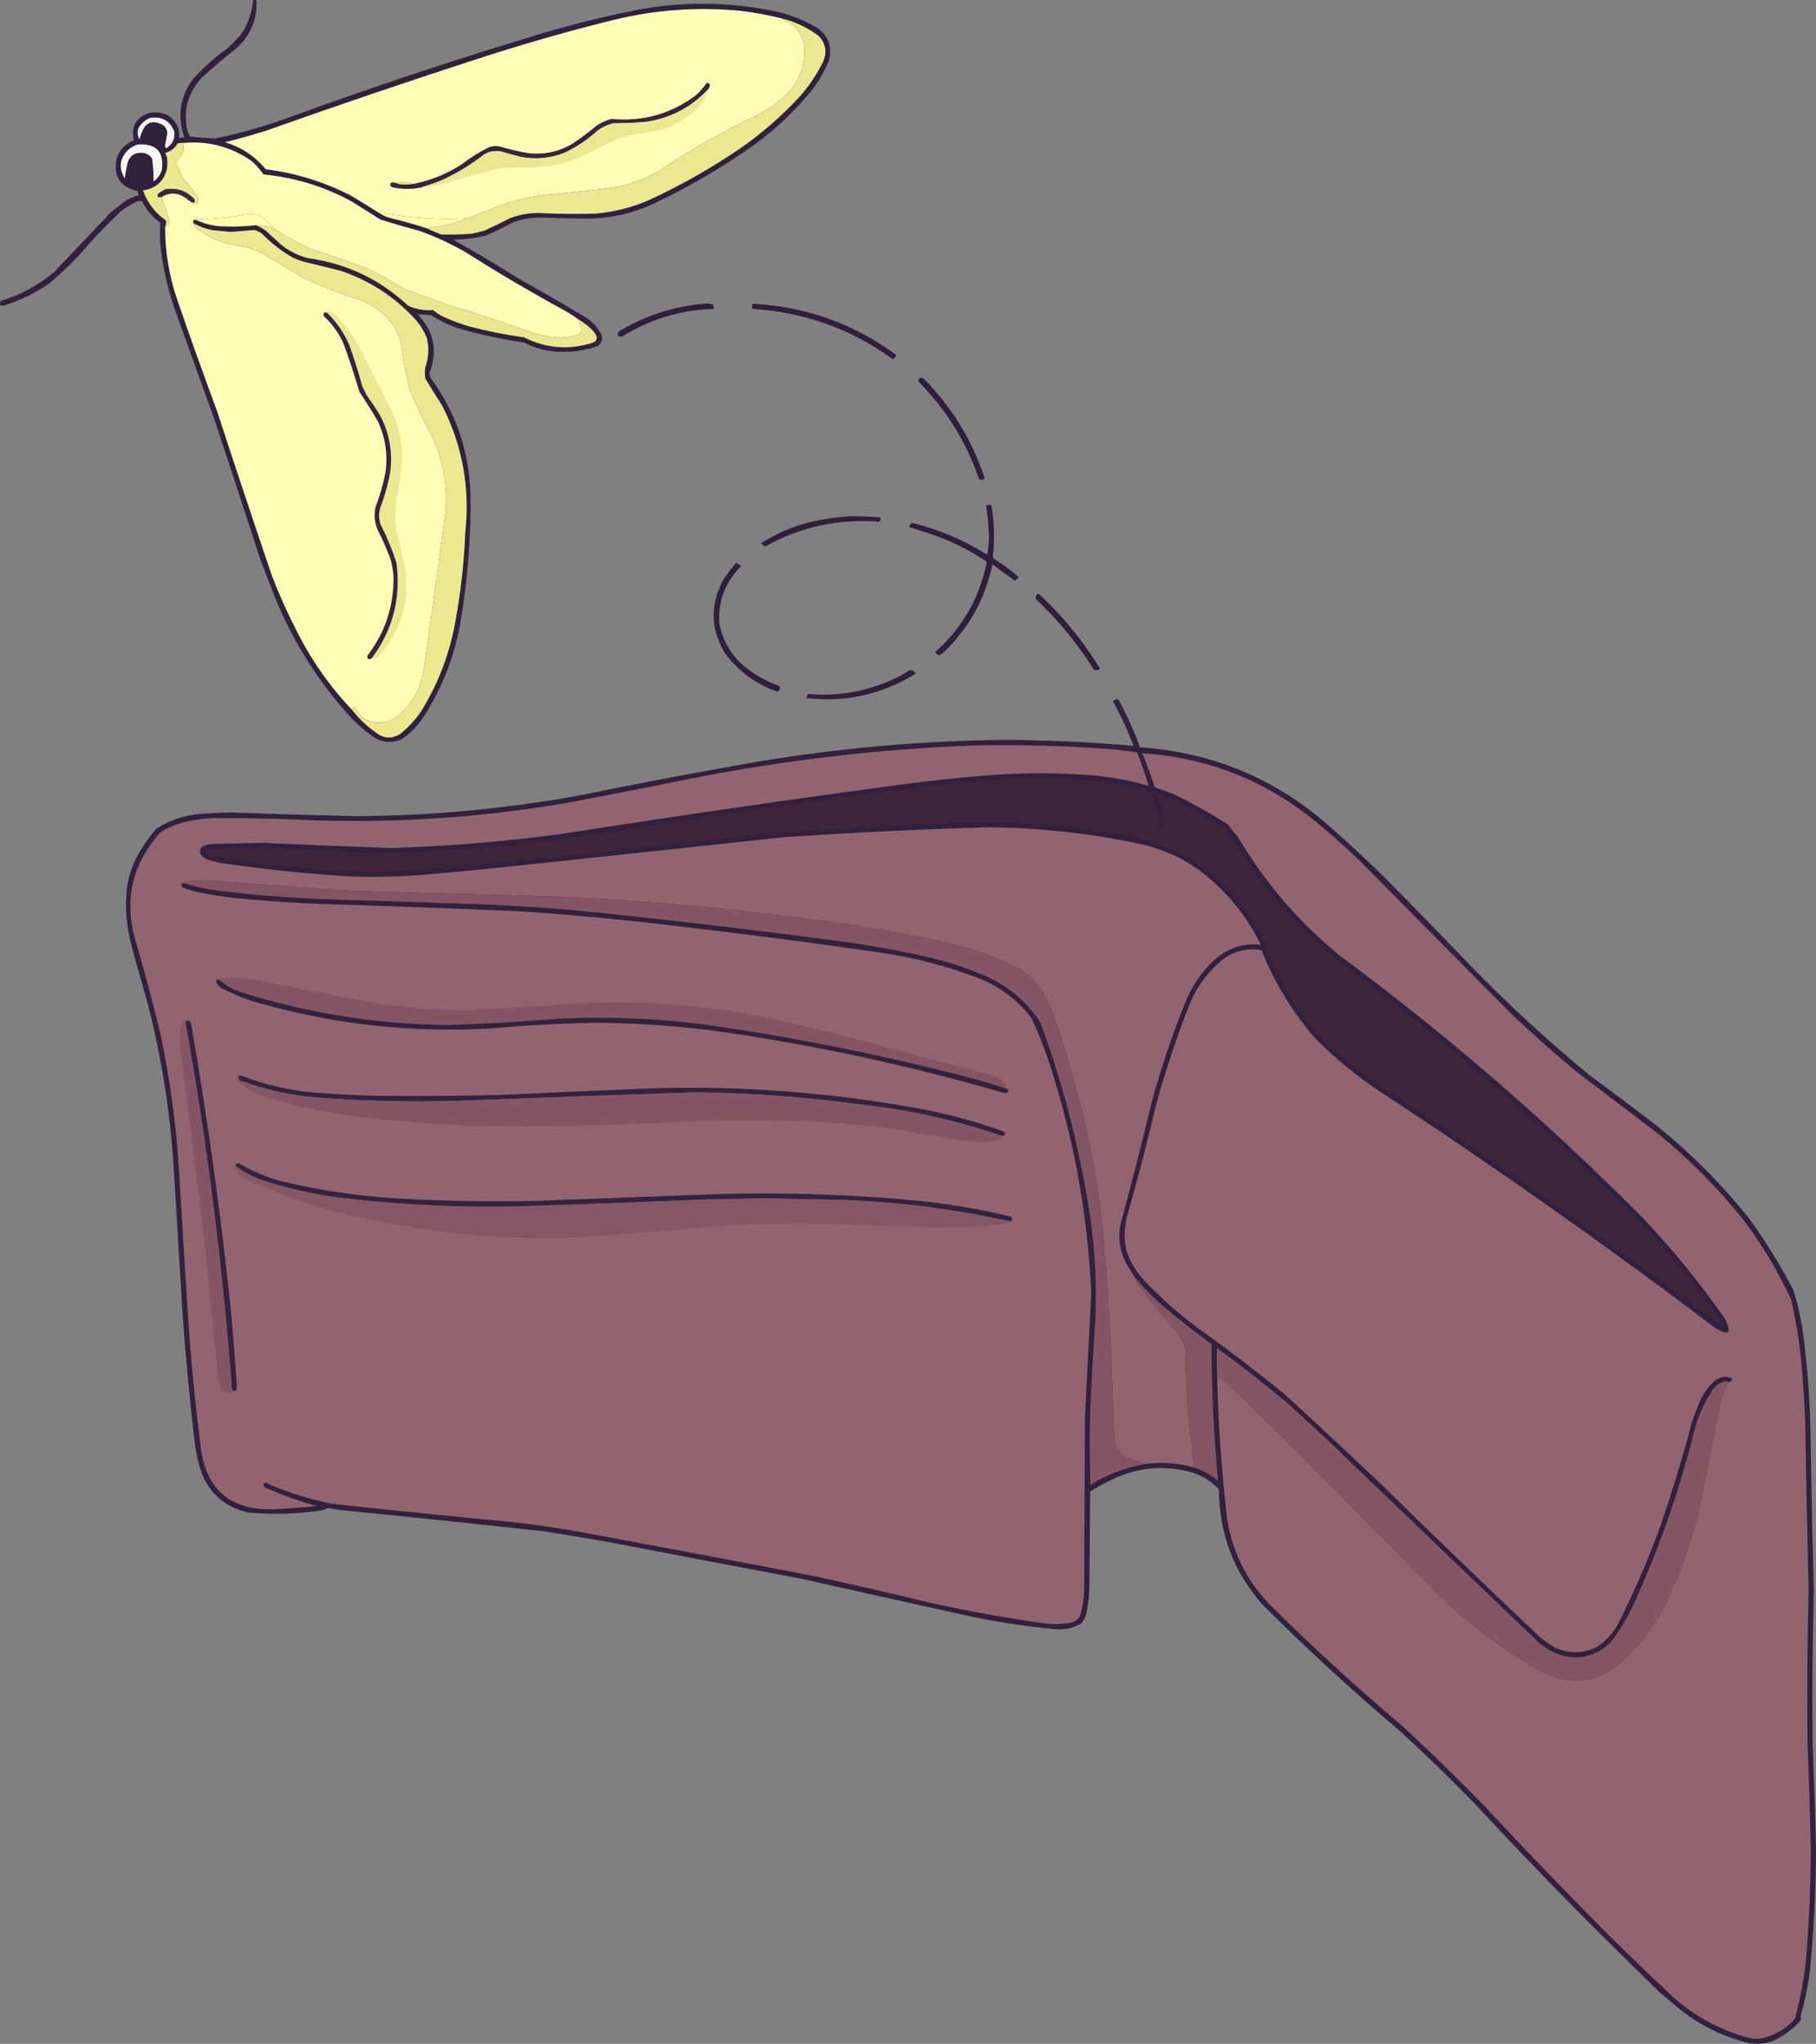 <?xml version="1.0" encoding="UTF-8"?> <svg xmlns="http://www.w3.org/2000/svg" xmlns:xlink="http://www.w3.org/1999/xlink" id="_Слой_1" data-name="Слой_1" version="1.1" viewBox="0 0 2453 2759.9"><rect x="0" y="0" width="2453" height="2759.9" fill="#808080" stroke="none"/><defs><style> .st0 { fill: #e2df8d; } .st0, .st1, .st2, .st3, .st4, .st5, .st6, .st7, .st8, .st9, .st10, .st11, .st12, .st13, .st14, .st15, .st16, .st17, .st18, .st19, .st20, .st21, .st22, .st23, .st24, .st25, .st26, .st27 { fill-rule: evenodd; } .st1 { fill: #845563; } .st2 { opacity: 1; } .st2, .st3, .st4, .st5 { fill: #2e1f3c; } .st2, .st3, .st4, .st5, .st12, .st24, .st25, .st26 { isolation: isolate; } .st3, .st24 { opacity: 1; } .st4 { opacity: 1; } .st5 { opacity: 1; } .st6 { fill: #f5f3f0; } .st7 { fill: #92646f; } .st8 { fill: #f8f7f3; } .st9 { fill: #fefeb0; } .st10 { fill: #eae890; } .st11 { fill: #342540; } .st12 { fill: #31213e; opacity: 1; } .st13 { fill: #845564; } .st14 { fill: #3f2539; } .st15 { fill: #855664; } .st16 { fill: #332240; } .st17 { fill: #372841; } .st18 { fill: #332340; } .st19 { fill: #33223f; } .st20 { fill: #ebe890; } .st21 { fill: #fefeb7; } .st22 { fill: #fdfdaf; } .st23 { fill: #845664; } .st24, .st25 { fill: #2e1f3d; } .st25 { opacity: 1; } .st26 { fill: #30223e; opacity: 1; } .st27 { fill: #e9e790; } </style></defs><path class="st26" d="M342,0c1.6-.2,3.1.1,4.5,1,.9,25.8-8.3,47.3-27.5,64.5-16,12.6-31.5,25.7-46.5,39.5-18.2,19.7-24.9,42.7-20,69,.9,3.8,2.4,7.3,4.5,10.5,11.4,1.1,22.5,1.9,33.5,2.5,32.1-6.6,63.6-15.4,94.5-26.5,107.7-39.3,216.3-75.7,326-109,49-15.3,98.6-28,149-38,61.1-11.6,122.1-11.3,183,1,21,4,40.6,11.3,59,22,16.8,10.8,22.6,26,17.5,45.5-6.8,16.9-16.1,32.3-28,46-25.1,29.5-53.6,55-85.5,76.5-38.1,26.1-78.1,49.1-120,69-33,16-67.8,23.2-104.5,21.5-15.3-.2-30.7-.5-46-1-15.8-.9-30.9,1.6-45.5,7.5-11.3,6.5-22.9,12.1-35,17-14.1,3.3-28.4,5-43,5,30.2,16.9,59.9,34.5,89,53,30.3,16.8,60.3,34.2,90,52,9.3,5.9,16.4,13.8,21.5,23.5,1.9,6.6,0,11.8-5.5,15.5-15.2,5.3-30.9,7.8-47,7.5-18.4.3-35.8-3.8-52-12.5-28.8-4.1-57.1-10.1-85-18-14.6-4.4-28.2-10.8-41-19-6.1-.5-12.1-.8-18-1,22.3,22.9,27.6,49.4,16,79.5l1.5,6c33.9,46.3,51.9,98.3,54,156,.9,57.4-3.5,114.4-13,171-7.8,47.7-24.8,91.7-51,132-7.8,11.8-17.7,21.7-29.5,29.5-12.9,5.4-25.2,4.4-37-3-13-9-24.9-19.5-35.5-31.5-41.5-46.6-74.1-98.9-98-157-6.7-17.3-13.3-34.7-20-52-20.5-63.1-41.1-126.1-62-189-18-50-36-100-54-150-9.5-28-15.9-56.6-19-86-.5-9.7-.5-19.4,0-29-10.5-7.7-18.7-17.4-24.5-29-2.7-1.1-5.4-.9-8,.5-7.9,3.9-15.2,8.5-22,14-19.5,18.5-38,38-55.5,58.5-12.6,13.2-25.7,25.7-39.5,37.5-18.8,12.9-39.1,22.9-61,30-5.7,1.3-7.3-.7-5-6,26.7-8.3,50.7-21.3,72-39,25.7-27,51.3-54,77-81,6.3-5,12.7-10,19-15,5.9-3.6,12.2-6.3,19-8-1.4-1.6-2-3.4-2-5.5-23.8-5.2-33.3-19.8-28.5-44,4.1-11.8,11.9-19.9,23.5-24.5-4.5-18.7,2.5-31,21-37,18.9-3.1,32.1,4,39.5,21.5.5,4,.7,8,.5,12,2.4.2,4.7,0,7-.5-9.8-28.1-6-54.2,11.5-78.5,14-15.6,29.5-29.5,46.5-41.5l17.5-17.5c10.1-14.4,15.9-30.4,17.5-48Z"></path><path class="st21" d="M1057,25.1c-.1.9.2,1.5,1,2,15.8,6,25.3,17.3,28.5,34,2,27.6-7.1,50.8-27.5,69.5-11.6,10.2-24.3,18.8-38,26-45.1,21.1-88.1,45.5-129,73-20.4,12.3-42.4,20.3-66,24-27.9,3.5-55.9,6.5-84,9-22.2,2.2-43.9,6.9-65,14-15.6,6.5-31.2,12.6-47,18.5-38.8,1.8-77.3-.9-115.5-8-.8,0-1.3.4-1.5,1-13.2-8.3-26.5-16.5-40-24.5-36-18.3-74-30-114-35-14.6-17.6-32.9-29.8-55-36.5,18.5-4.7,36.8-9.8,55-15.5,97.8-34.7,196.2-68.1,295-100,58.1-18.7,116.8-35.4,176-50,56-13.5,112.7-17.5,170-12,19.2,2.3,38.2,5.8,57,10.5Z"></path><path class="st10" d="M1057,25.1c17.9,4.6,34.3,12.5,49,23.5,9.7,10.5,11.5,22.4,5.5,35.5-8.4,16.7-18.7,32.1-31,46-24.1,26.1-50.6,49.3-79.5,69.5-38.9,26.6-79.9,50-123,70-23.9,10.6-48.9,16.9-75,19-22.2.4-44.3.3-66.5-.5-16.4-1.5-32.2.7-47.5,6.5-11.5,5.9-23.2,11.6-35,17-5.6,1.5-11.3,2.9-17,4-13.7,1.1-27.3,1.4-41,1-6.9-2.6-13.6-5.4-20-8.5,18.8-1.5,36.8-5.9,54-13,15.8-5.9,31.4-12,47-18.5,21.1-7.1,42.8-11.8,65-14,28.1-2.5,56.1-5.5,84-9,23.6-3.7,45.6-11.7,66-24,40.9-27.5,83.9-51.9,129-73,13.7-7.2,26.4-15.8,38-26,20.4-18.7,29.5-41.9,27.5-69.5-3.2-16.7-12.7-28-28.5-34-.8-.5-1.1-1.1-1-2Z"></path><path class="st11" d="M957,120.1c-22.6,24.5-50.6,39.3-84,44.5-15,1.2-30,1.8-45,2-7.7,2-14.7,5.3-21,10-13.5,12.2-28.5,22.2-45,30-19.5,7.5-39.5,9.1-60,5-8.4-2.2-16.7-4.5-25-7-8.2-1.5-15.9-.2-23,4-18.4,14.4-38.4,26.4-60,36-8.3,3.2-16.7,6-25,8.5-13.4,2.8-26.7,2.7-40-.5-2.9-2.8-2.6-5,1-6.5,1.9.7,3.9,1,6,1,.8.8,1.8,1.3,3,1.5,8.6.9,16.9.4,25-1.5,21.5-4.9,41.5-13.4,60-25.5,11.5-8.9,23.9-16.6,37-23,4.3-1.4,8.6-1.7,13-1,12.5,3.6,25.2,6.6,38,9,22.2,2.9,42.9-1.4,62-13,11-7.5,21.7-15.5,32-24,6.2-4.1,12.8-7.1,20-9,42.3,3.9,80.3-6.7,114-32,5.4-4.7,10.1-10.1,14-16,1.6-.7,3.1-.6,4.5.5.6,2.6.1,4.9-1.5,7Z"></path><path class="st10" d="M957,120.1c-3.6,12.7-10.6,23.2-21,31.5-11.4,9.4-24.1,16.7-38,22-15.1,4-30.5,7-46,9-6.8,1.6-13.4,3.6-20,6-15.8,7.4-31.5,15.1-47,23-18.1,8.2-37.1,12.8-57,14-14.3.3-28.7.7-43,1-5.4.4-10.7,1.1-16,2-25.4,6.8-50.7,13.8-76,21-7.9,1.8-15.9,2.9-24,3.5,8.3-2.5,16.7-5.3,25-8.5,21.6-9.6,41.6-21.6,60-36,7.1-4.2,14.8-5.5,23-4,8.3,2.5,16.6,4.8,25,7,20.5,4.1,40.5,2.5,60-5,16.5-7.8,31.5-17.8,45-30,6.3-4.7,13.3-8,21-10,15-.2,30-.8,45-2,33.4-5.2,61.4-20,84-44.5Z"></path><path class="st6" d="M203,159.1c16-2.2,26.8,4.1,32.5,19,.9,8.4-2,15.3-8.5,20.5-2.9,2.3-4.2,1.4-4-2.5,1.1-5.5,2.1-11,3-16.5-.7-6.8-4.4-11.1-11-13-7.7-3.2-14.2-1.7-19.5,4.5-3.2,5.3-5.5,11-7,17-3-5.1-3.3-10.4-1-16,3.9-6.1,9-10.4,15.5-13Z"></path><path class="st21" d="M781,431.1c1.5,4.5,3.1,9,5,13.5-.6,4.1-2.9,6.8-7,8-13.9,4.3-27.9,4.6-42,1-5.7-1.2-11.4-2.5-17-4-38-13.7-76.3-26.3-115-38-19.3-7.2-38.6-14.2-58-21-16.3-9.8-33-19.2-50-28-26.9-9.5-53.9-18.9-81-28-15.2-7.4-29.8-15.6-44-24.5-5.8-5.3-11.4-10.8-17-16.5-2.4-1.9-5.1-3.2-8-4-5.7-.7-11.3-.7-17,0-22.5,4.7-45.1,6.7-68,6,1.2.2,2.2.7,3,1.5h-4v4c1.3,3.8,3.7,7,7,9.5,19,12.8,40,20.4,63,23,7.1,1.9,14.1,4.3,21,7l60,36c24.5,10.8,49.5,20.5,75,29,18.9,7.2,34.1,19,45.5,35.5,4.5,8.2,7.8,16.9,10,26,2.3,21,6.3,41.7,12,62,8.6,20.5,18.3,40.5,29,60,17.5,37.9,22.8,77.6,16,119-8.6,65.1-17.6,130.1-27,195-3.7,25-14.9,45.8-33.5,62.5-15.4,12.3-31.8,13.6-49,4-4.1-4.1-7.4-8.8-10-14-3-.9-4.3.3-4,3.5-24.6-25.8-45.7-54.1-63.5-85-17.2-31-32.2-63-45-96-25.1-73.8-49.7-147.8-74-222-18.9-51.1-37.3-102.4-55-154-10.3-30.9-15.4-62.5-15.5-95,1.5-1.7,3.3-3,5.5-4,.2-1.2.3-2.3.5-3.5-3.1-11.3-6.8-22.5-11-33.5,10.6-6.7,21.3-6.5,32,.5,2.9,2.4,5.9,4.6,9,6.5,1.7,2.5,4,3.3,7,2.5,1.4-2.7,1.9-5.5,1.5-8.5-5.6-8.9-11.9-17.2-19-25-4.4-7.1-7.9-14.6-10.5-22.5,3.5-4.5,6.7-9.4,9.5-14.5.7-4.1.5-8.1-.5-12,34.1-3.2,65.1,4.9,93,24.5,6.1,5.4,11.4,11.4,16,18,42.5,4.1,82.5,16.4,120,37,12.7,8,25.3,16,38,24,17.2,5.3,34.6,10.3,52,15,21.8,7.7,42.8,17.4,63,29,44.3,28.2,89.7,54.8,136,80,5.6,3.3,10.9,6.8,16,10.5Z"></path><path class="st27" d="M247,193.1c1,3.9,1.2,7.9.5,12-2.8,5.1-6,10-9.5,14.5,2.6,7.9,6.1,15.4,10.5,22.5,7.1,7.8,13.4,16.1,19,25,.4,3-.1,5.8-1.5,8.5-3,.8-5.3,0-7-2.5h4c.2-1.4,0-2.7-.5-4-10.5-11.3-23.4-15.8-38.5-13.5-3.9,1.5-7.4,3.7-10.5,6.5-.5,1.3-.7,2.6-.5,4h5c4.2,11,7.9,22.2,11,33.5-.2,1.2-.3,2.3-.5,3.5-2.2,1-4,2.3-5.5,4,.9-3,1.4-6,1.5-9-14.8-10.4-25.3-24-31.5-41,17.3-2.4,28.2-12.1,32.5-29,.7-5,.7-10,0-15-.3-2.4-1.1-4.6-2.5-6.5,7.3-2,13-6.3,17-13,2.3-.5,4.6-.7,7-.5Z"></path><path class="st8" d="M186,195.1c25.3-1.6,36.1,10.1,32.5,35-2.2,6.2-5.8,11.2-11,15,0-10.4-.7-20.7-2-31-2.8-4.1-6.6-6.6-11.5-7.5-12.9-1.4-20.4,4.4-22.5,17.5-1.3,5.6-2.3,11.3-3,17-8.7-14.6-6.9-27.7,5.5-39.5,3.7-2.9,7.7-5.1,12-6.5Z"></path><path class="st0" d="M564,247.1c-8.1,1.9-16.4,2.4-25,1.5-1.2-.2-2.2-.7-3-1.5,2-1.5,4.3-2.2,7-2,7,.7,14,1.4,21,2Z"></path><path class="st17" d="M259,273.1c-3.1-1.9-6.1-4.1-9-6.5-10.7-7-21.4-7.2-32-.5h-5c-.2-1.4,0-2.7.5-4,3.1-2.8,6.6-5,10.5-6.5,15.1-2.3,28,2.2,38.5,13.5.5,1.3.7,2.6.5,4h-4Z"></path><path class="st22" d="M630,295.1c-17.2,7.1-35.2,11.5-54,13-15.8-5.1-31.8-9.6-48-13.5-5.5-1.3-10.5-3.5-15-6.5.2-.6.7-.9,1.5-1,38.2,7.1,76.7,9.8,115.5,8Z"></path><path class="st9" d="M372,310.1c-8.2-3.8-16.9-5.8-26-6-15.9,1.8-31.9,2.3-48,1.5-11.6-.8-22.6-3.7-33-8.5-.8-.8-1.8-1.3-3-1.5,22.9.7,45.5-1.3,68-6,5.7-.7,11.3-.7,17,0,2.9.8,5.6,2.1,8,4,5.6,5.7,11.2,11.2,17,16.5Z"></path><path class="st20" d="M261,301.1c10.4,6.2,21.8,9.7,34,10.5,6,.7,12,1.2,18,1.5,10.4-.9,20.7-1.8,31-2.5,3.6,1.1,6.9,2.8,10,5,12.2,12.6,25.9,23.2,41,32,5.2,2.4,10.5,4.4,16,6,16.4,3.9,32.7,7.9,49,12,40.7,13.7,75.2,36.5,103.5,68.5,5.3,6.7,9.7,14,13,22,3.3,13.5,2.7,26.8-2,40-.7,5-.7,10,0,15,7.4,12.5,15.1,24.8,23,37,27.2,53.8,37.6,110.8,31,171-1.6,39.6-5.9,79-13,118-7.6,44.5-23.3,85.8-47,124-8,11.6-17.5,21.7-28.5,30.5-11.6,6.6-22.6,5.6-33-3-11.8-8.3-22.2-18.1-31-29.5-.3-3.2,1-4.4,4-3.5,2.6,5.2,5.9,9.9,10,14,17.2,9.6,33.6,8.3,49-4,18.6-16.7,29.8-37.5,33.5-62.5,9.4-64.9,18.4-129.9,27-195,6.8-41.4,1.5-81.1-16-119-10.7-19.5-20.4-39.5-29-60-5.7-20.3-9.7-41-12-62-2.2-9.1-5.5-17.8-10-26-11.4-16.5-26.6-28.3-45.5-35.5-25.5-8.5-50.5-18.2-75-29l-60-36c-6.9-2.7-13.9-5.1-21-7-23-2.6-44-10.2-63-23-3.3-2.5-5.7-5.7-7-9.5Z"></path><path class="st27" d="M346,304.1c9.1.2,17.8,2.2,26,6,14.2,8.9,28.8,17.1,44,24.5,27.1,9.1,54.1,18.5,81,28,17,8.8,33.7,18.2,50,28,19.4,6.8,38.7,13.8,58,21,38.7,11.7,77,24.3,115,38,5.6,1.5,11.3,2.8,17,4,14.1,3.6,28.1,3.3,42-1,4.1-1.2,6.4-3.9,7-8-1.9-4.5-3.5-9-5-13.5,7.5,4.3,14.3,9.7,20.5,16,1.3,2,2.7,4,4,6,1.5,4.6,0,7.8-4.5,9.5-32,10.4-63,8.1-93-7-25.3-3.5-50.3-8.5-75-15-10.2-3.1-20.2-6.7-30-11-6.7-2.7-12.7-6.3-18-11-11.8,1.1-23.2-.9-34-6-38-35.5-83-56.8-135-64-13.4-3.4-25.4-9.4-36-18-7-6.3-14-12.7-21-19-4.1-3.1-8.4-5.6-13-7.5Z"></path><path class="st24" d="M952,410.1c3.7-.3,7.4,0,11,1,.9,1.9,1.2,3.9,1,6-44.8,1.4-86.1,13.9-124,37.5-6,.3-7.3-2-4-7,35.8-21.7,74.4-34.2,116-37.5Z"></path><path class="st2" d="M1016,410.1c72.2,3.7,137.2,26.8,195,69.5-1.1,2.3-2.8,4.1-5,5.5-56.5-41.1-119.9-63.7-190-68v-7Z"></path><path class="st10" d="M502,889.1c28.6-38.4,39.8-81.4,33.5-129-5.6-17.6-12.6-34.6-21-51-2.8-7.6-3.2-15.2-1-23,5.6-14.7,9.9-29.7,13-45,4.5-28.1.2-54.8-13-80-5.6-9.3-11.6-18.3-18-27l-6-12c-5.2-19.3-11.2-38.3-18-57-7.1-16.1-16.9-30.3-29.5-42.5-1.3-.5-2.6-.7-4-.5,1.3-1.4,2.9-2.1,5-2,3.7.7,7,2.2,10,4.5,10.7,10.7,19.9,22.5,27.5,35.5,16.9,32.2,33.6,64.5,50,97,9.8,22.7,13.8,46.3,12,71-1.5,15.5-3.8,30.8-7,46-2,14.3-2,28.7,0,43,5,19.2,9.3,38.5,13,58,3.7,43.3-9.2,80.8-38.5,112.5-2.5,2.1-5.2,2.6-8,1.5Z"></path><path class="st11" d="M438,422.1c1.4-.2,2.7,0,4,.5,12.6,12.2,22.4,26.4,29.5,42.5,6.8,18.7,12.8,37.7,18,57l6,12c6.4,8.7,12.4,17.7,18,27,13.2,25.2,17.5,51.9,13,80-3.1,15.3-7.4,30.3-13,45-2.2,7.8-1.8,15.4,1,23,8.4,16.4,15.4,33.4,21,51,6.3,47.6-4.9,90.6-33.5,129-4.5,2.1-6.3.8-5.5-4,24.3-31.8,35.9-67.8,35-108-.7-7.4-2-14.8-4-22-5.2-14-11.2-27.7-18-41-3.7-9.8-4.4-19.8-2-30,5.6-14.7,9.9-29.7,13-45,3.7-24.4.3-47.7-10-70-7.9-13.6-16.3-26.9-25-40-6.4-21.5-13.4-42.9-21-64-6.3-14.6-15.3-27.3-27-38-.8-1.9-.6-3.6.5-5Z"></path><path class="st2" d="M1243,510.1c1.4-.2,2.7,0,4,.5,38.2,38.3,65.9,83.3,83,135-2.1,2.6-4.6,3.1-7.5,1.5-17.2-50.4-44.6-94.4-82-132,0-1.9.9-3.6,2.5-5Z"></path><path class="st3" d="M1337,681.1c1.6.7,2.4,2.1,2.5,4,3.7,21.9,4.2,43.9,1.5,66,.3,1,.7,2,1,3,11.9,7.6,23.2,15.9,34,25-1.3,2-3,3.7-5,5-10.3-7.1-20.5-14.5-30.5-22-9.8,46.8-32,86.6-66.5,119.5-1.8,1.2-3.7,2.4-5.5,3.5-2.1-1.1-3.9-2.6-5.5-4.5,37-32.6,60.3-73.3,70-122-23-15.5-47.6-27.8-74-37-10.4-3.2-20.8-6.5-31-10,.5-2.8,2-4.6,4.5-5.5,36,8.9,69.7,23.2,101,43,1.6-8.2,2.4-16.6,2.5-25-.6-14.1-1.9-28.1-4-42,1.9.3,3.6,0,5-1Z"></path><path class="st24" d="M1147,697.1c13.7-.1,27.4.4,41,1.5.7.3,1.3.7,2,1-.7,1.7-1.3,3.3-2,5-55-4.5-106.5,6.6-154.5,33.5-2.1-1.1-3.9-2.6-5.5-4.5,25.4-16.3,53-27,83-32,12.1-2,24.1-3.5,36-4.5Z"></path><path class="st5" d="M994,760.1c2.6,1,5,2.5,7,4.5-21.1,21.1-31,46.6-29.5,76.5,4.2,22.9,15,42.1,32.5,57.5,14.6,12.2,31,21.5,49,28,1.1,3,.3,5.5-2.5,7.5-29.6-10.1-53.6-27.8-72-53-19-32.8-19.3-65.8-1-99,5.3-7.5,10.8-14.9,16.5-22Z"></path><path class="st4" d="M1401,802.1c1.1-.2,2.1,0,3,.5,32.1,29.9,59.4,63.4,82,100.5-2.7,2-5.5,2.3-8.5,1-22.2-35.2-48.5-67.2-79-96,.5-2,1.3-4,2.5-6Z"></path><path class="st25" d="M1228,905.1c4-.5,7,1,9,4.5-45.4,28.2-94.8,39.2-148,33,.8-1.8,1.7-3.6,2.5-5.5,40.6,3.5,79.4-3.3,116.5-20.5,7.2-3.1,13.9-6.9,20-11.5Z"></path><path class="st12" d="M1508,944.1c1.2-.2,2.2.1,3,1,11.2,20.7,20.9,42,29,64,92,6.3,173.4,38.4,244,96.5,29.9,25.6,58.9,52.3,87,80,38.1,38.4,75.9,77.3,113.5,116.5,51.8,53.4,106.3,103.6,163.5,150.5,31.3,22.9,62.3,46.3,93,70,44.9,36.5,85.4,77.4,121.5,122.5,22.3,30.8,42.3,63.2,60,97,7.4,24.2,12.4,48.8,15,74,4.4,37.9,7.1,75.9,8,114,1.1,72.7,2.6,145.3,4.5,218-1.8,69.7-2.3,139.3-1.5,209,2,47.6,3.5,95.3,4.5,143-.3,54.8-3.1,109.5-8.5,164-2.7,20-6.9,39.7-12.5,59,1,1.6,1.1,3.3.5,5-9.4,10.4-20.2,18.9-32.5,25.5-12.4,6.1-25.4,7.8-39,5-34.9-8.8-66.3-24.5-94-47-8.7-7.3-17.3-14.7-26-22-39.5-38.5-78.6-77.3-117.5-116.5-44.4-45-88-90.7-131-137-32.9-33.9-66.8-66.8-101.5-98.5-63.6-53.9-125.1-110.4-184.5-169.5-39.8-44.4-59.8-96.8-60-157-13-13.6-28.8-22.1-47.5-25.5-31.7-6.5-62.4-3.1-92,10-11.9,5.5-23.4,11.7-34.5,18.5-.3,42.3-.7,84.7-1,127,0,13.9-1.6,27.6-5,41-1.5,3.9-3.7,7.4-6.5,10.5-10.1,5.7-20.9,8.2-32.5,7.5-37.8-3.4-75.3-8.9-112.5-16.5-76.4-16.8-152.7-33.8-229-51-89.4-16.9-178.7-33.9-268-51-28.3-5-56.6-9.7-85-14-89.3-9.7-178.6-19.1-268-28-7.3-.6-14.5-1.8-21.5-3.5-2.9,1.8-6.1,2.9-9.5,3.5-32.6,4.9-65.2,5.9-98,3-34.4-7.7-56.6-28.6-66.5-62.5-2.5-9.2-4.5-18.6-6-28-7.1-59.5-12.7-119.2-17-179-3.9-66-7.9-132-12-198-4.7-74.4-16.4-147.8-35-220-7.2-25-14.2-50-21-75-7.6-26.9-10-54.2-7-82,3.1-19.6,10.1-37.6,21-54,5.7-8.7,11.8-17,18.5-25,20.4-12.9,42.7-19.7,67-20.5,11.3-.8,22.7-1.3,34-1.5,56.3,2.1,112.7,3.7,169,5,100.5-.5,200.1-9.7,299-27.5,80.8-16.5,161.8-31.8,243-46,110.6-18.5,221.9-28.3,334-29.5,58.1.3,116.1,3,174,8-7.8-20.8-17.1-41-28-60.5,1.7-1,3.3-1.8,5-2.5Z"></path><path class="st7" d="M1531,1722.1c5.1,10.3,11.3,19.9,18.5,29,14.3,17,28.7,34,43,51,5.8,8.1,8.8,17.1,9,27,.3,51.6,4.4,102.6,12.5,153-22.3-6.7-45-8.4-68-5-9.6-3.7-19.3-7.5-29-11.5-5.1-4.5-8.6-10-10.5-16.5-.9-5-1.6-10-2-15-1.9-87.8-6.5-175.5-14-263-5.1-56.4-14.5-112.1-28-167-8.5-32.5-17.5-64.8-27-97-6.8-22.3-15.1-43.9-25-65-8.2-13.5-19-24.3-32.5-32.5-31.9-17.1-65.5-29.4-101-37-40.4-8.8-81.1-16.5-122-23-156.1-23.4-313.1-37.1-471-41-72.3-1.5-144.7-3.5-217-6-58.3-4.3-116.7-8.6-175-13-14.4-.8-28.7-.5-43,1-.9.3-1.6.8-2,1.5-2.6,2-2.6,4.2,0,6.5,7.8,2.9,15.8,5.3,24,7,22.2,4.2,44.5,7.2,67,9,30.6,2.6,61.3,4.6,92,6,91,2.7,182,6,273,10,73.5,5,146.9,12,220,21,89.5,10.4,178.8,22,268,35,44.6,6.6,87.9,18,130,34,29.3,11.3,53.5,29.5,72.5,54.5,12.3,26.9,22.6,54.6,31,83,28.6,93.8,45.1,189.6,49.5,287.5-2.8,56.5-5.6,113-8.5,169.5-.3,76.3-.7,152.7-1,229,0,13.4-2,26.4-6,39-3.3,4.7-7.8,7.5-13.5,8.5-10.3,1.5-20.6,1.9-31,1-51-7.1-101.7-16.1-152-27-53.6-12.9-107.2-25.2-161-37-109.6-21.1-219.2-41.8-329-62-27.4-4.6-54.9-8.4-82.5-11.5-80.6-7.6-161.1-15.8-241.5-24.5-30.9-6.3-60.7-15.8-89.5-28.5-.8.1-1.4.5-2,1-.8,1.8-.6,3.4.5,5,23,10.4,46.7,18.9,71,25.5-20.8,2.2-41.6,3.7-62.5,4.5-54.8.3-86.1-26.7-94-81-6.7-51.9-12-103.9-16-156-4.9-75-9.6-150-14-225-4-60.9-12.4-121.3-25-181-9.8-40.2-20.5-80.2-32-120-18-57-7.2-107.5,32.5-151.5,13.8-8.4,28.8-13.8,45-16,9.9-1.7,19.9-2.7,30-3,43.3,0,86.7,1,130,3,116.5,4,232.2-4,347-24,54.4-10.3,108.7-20.9,163-32,127.1-25.2,255.5-40.2,385-45,56.1-1.2,112.1.1,168,4,17.1.9,34.1,2.7,51,5.5,5.9,14.9,11.1,29.9,15.5,45-31.5-8.9-63.7-14.1-96.5-15.5-38.7-2.1-77.4-1.8-116,1-41.1,3.1-82.1,7.4-123,13-151.6,20.3-302.9,42.3-454,66-77.8,10.7-156,17.2-234.5,19.5-57.7-2.1-115.3-4.4-173-7-22.5.7-45,1.2-67.5,1.5-5,.1-9.7,1.4-14,4-3.2,3.1-3.7,6.6-1.5,10.5,2.3,2.9,5.1,5.1,8.5,6.5,8.8,3,17.8,5,27,6,56.1,8,112.4,13.7,169,17,38.4,1.1,76.8-.2,115-4,31-2.8,62-5.8,93-9,124.7-13.2,249.4-26.5,374-40,92.1-6.2,184.2-10.8,276.5-13.5,69.3.6,137.8,8.1,205.5,22.5,32.3,7,61.3,20.6,87,41,32.4,26.1,57.8,57.8,76,95-23.5-2.2-44.2,4.5-62,20-16.7,15.4-29.6,33.6-38.5,54.5-18.4,45.4-34.1,91.7-47,139-13.1,54.9-27.1,109.6-42,164-3.8,20.2-.4,39.2,10,57,2.8,3.9,5.3,7.9,7.5,12Z"></path><path class="st7" d="M1644,1856.1c20.8,18.6,41.1,37.8,61,57.5,81.4,80.7,162.1,162.1,242,244,38.8,36,80.8,67.7,126,95,10.6,5.5,21.6,10.2,33,14,31.8,6.9,59.8-.4,84-22,24.8-22.4,44.6-48.6,59.5-78.5,22.5-45.9,38.8-93.9,49-144,7.7-39,15.3-78,23-117,2.8-13.5,6.9-26.5,12.5-39,4,.5,5.8-1.2,5.5-5-8.4-3.3-16.3-2.1-23.5,3.5-9.5,8.9-16.7,19.4-21.5,31.5-3.2,7.9-6.2,15.9-9,24-13,49.6-28,98.6-45,147-15.7,42.4-33.7,83.7-54,124-7.1,14-17.2,25.1-30.5,33.5-18.7,8.6-37.3,8.6-56,0-7.5-4.3-14.5-9.3-21-15-71.6-67.6-142.6-135.9-213-205-43.7-41.4-87.7-82.4-132-123-38.1-30.9-77.1-60.6-117-89-25.9-19.3-50.1-40.8-72.5-64.5-10.1-11.5-17.8-24.5-23-39-3.4-15.7-3.1-31.4,1-47,14.2-49.7,27.2-99.7,39-150,12.6-45.8,27.6-90.8,45-135,10.1-25,25.6-45.8,46.5-62.5,15.4-10.9,32.4-14.7,51-11.5,17.6,43.9,41.8,83.5,72.5,119,27.2,27.2,56.7,51.4,88.5,72.5,153.9,100.9,304.3,206.9,451,318,19.6,12.1,24.1,7.9,13.5-12.5-33.7-48.4-71.1-94.1-112-137-127.3-128.2-263.2-245.8-407.5-352.5-56-45.6-102.1-99.5-138.5-161.5-4.6-4.9-8.8-10.1-12.5-15.5-22.9-14.6-46.5-27.9-71-40-9.2-3.8-18.6-7.3-28-10.5-5.3-15.5-10.9-30.8-17-46,89.9,6.1,169.2,38,238,95.5,18.9,15.6,37.2,32,55,49,67.7,68.3,135.3,136.7,203,205,29.4,28.2,59.7,55.2,91,81,36,27.3,72,54.7,108,82,43.9,35.5,83.4,75.4,118.5,119.5,24.6,33.1,45.6,68.4,63,106,7.5,32.9,12.5,66.3,15,100,1.9,23.3,3.3,46.6,4,70,1.2,74.5,2.8,149,4.5,223.5-1.7,67.5-2.2,135-1.5,202.5,2,49.6,3.5,99.3,4.5,149-.3,48.8-2.4,97.4-6.5,146-2.8,27.1-7.8,53.8-15,80-12.2,13.9-27.4,22.7-45.5,26.5-6.1.7-12.1.4-18-1-37.6-10.4-71-28.4-100-54-42.4-39.4-83.9-79.9-124.5-121.5-44.7-45.4-88.7-91.4-132-138-36.2-37.3-73.4-73.4-111.5-108.5-61.9-52.2-121.8-107.1-179.5-164.5-35-37.3-54.3-81.6-58-133-6.4-58.5-10.2-117.2-11.5-176Z"></path><path class="st14" d="M1373,1051.1c55.2-2.4,109.9,1.8,164,12.5,6.1,1.1,11.9,3,17.5,5.5,4.6,15.6,9.4,31.1,14.5,46.5,2.7.8,4.4-.2,5-3-3.7-13.8-7.7-27.4-12-41,11.7,3.1,23,7.5,34,13,19.9,10.9,39.6,22.3,59,34,1.3,4.6,4.1,8.1,8.5,10.5,37.6,64.4,85.5,120.2,143.5,167.5,141.5,105.1,275,220.3,400.5,345.5,37.3,38.9,72,79.9,104,123,5.2,7.5,10.2,15.2,15,23,1,1.3,1.3,2.6,1,4-112-83.6-225.5-165.1-340.5-244.5-42.7-28.3-85.3-56.7-128-85-17.5-12.3-34.5-25.3-51-39-24.1-20.9-44.6-44.7-61.5-71.5-13-22.1-25-44.7-36-68,0-4.9-1.1-9.6-3-14-26.7-52.4-65.9-92.5-117.5-120.5-29.5-12.4-60.2-20.7-92-25-70.5-12.1-141.5-16.4-213-13-83.1,3.2-166.1,7.8-249,14-119.9,13.5-239.9,26.5-360,39-46.9,5.1-93.9,9.1-141,12-39.8,1.4-79.4,0-119-4-42.8-4.2-85.5-9.5-128-16-3.1-1.1-6.1-2.4-9-4-1.5-.8-2-2-1.5-3.5,2.3-1.5,4.8-2.3,7.5-2.5,25.3-.3,50.7-.8,76-1.5,55.1,2.9,110.3,4.9,165.5,6,86-1.5,171.5-8.7,256.5-21.5,143.7-22.8,287.7-43.8,432-63,52.6-7.2,105.3-12.4,158-15.5Z"></path><path class="st13" d="M1546,1977.1c-26.1,4.6-50.5,13.9-73,28-1.2-32.3-1.3-64.7-.5-97,1.8-41.7,4.1-83.4,7-125,2.6-59.2-1.7-117.8-13-176-13.6-77.2-34-152.5-61-226-19.2-29.4-45.1-50.9-77.5-64.5-25.3-10.5-51.3-18.9-78-25-44.3-9.8-88.9-17.5-134-23-111.8-14.7-223.8-27.7-336-39-38.9-3.5-77.9-6.2-117-8-71.3-2.5-142.7-4.8-214-7-54.6-1.6-108.9-6-163-13-13.3-2.1-26.3-5.2-39-9.5.4-.7,1.1-1.2,2-1.5,14.3-1.5,28.6-1.8,43-1,58.3,4.4,116.7,8.7,175,13,72.3,2.5,144.7,4.5,217,6,157.9,3.9,314.9,17.6,471,41,40.9,6.5,81.6,14.2,122,23,35.5,7.6,69.1,19.9,101,37,13.5,8.2,24.3,19,32.5,32.5,9.9,21.1,18.2,42.7,25,65,9.5,32.2,18.5,64.5,27,97,13.5,54.9,22.9,110.6,28,167,7.5,87.5,12.1,175.2,14,263,.4,5,1.1,10,2,15,1.9,6.5,5.4,12,10.5,16.5,9.7,4,19.4,7.8,29,11.5Z"></path><path class="st1" d="M1359,1470.1c-19.4-6.5-39.1-12.4-59-17.5-107.6-27.6-216.2-49.6-326-66-73-10.9-146.3-14.6-220-11-49.9,4.2-99.9,7-150,8.5-94.2-1.1-186.2-15.6-276-43.5-11.6-3.4-22-9.1-31-17-3.4-1.2-5.1,0-5,3.5-1.7-3.1-.7-5.3,3-6.5,21.5-1.1,42.9.5,64,5,45.6,9.5,91.2,18.5,137,27,42.7,7,85.7,10.8,129,11.5,48.1-2,96.1-4.9,144-8.5,87.1-5.7,173.4,0,259,17,41.5,8.7,82.9,18.4,124,29,60.8,17.1,121.8,33.4,183,49,6.2,1.8,12.2,4.1,18,7,4,3.2,6,7.4,6,12.5Z"></path><path class="st19" d="M1359,1470.1c2.7.6,3.6,2.2,2.5,5-2.1,1.1-4.2,1.3-6.5.5-111.4-32.4-224.4-57.7-339-76-68.5-11.6-137.5-17.8-207-18.5-48.1.7-96.1,3.2-144,7.5-105.5,6.4-209.2-4.6-311-33-18.9-4.9-36.9-11.9-54-21-3.2-2-5.8-4.5-8-7.5,0-3.6,1.6-4.7,5-3.5,9,7.9,19.4,13.6,31,17,89.8,27.9,181.8,42.4,276,43.5,50.1-1.5,100.1-4.3,150-8.5,73.7-3.6,147,.1,220,11,109.8,16.4,218.4,38.4,326,66,19.9,5.1,39.6,11,59,17.5Z"></path><path class="st13" d="M255,1378.1c-3-.4-4.3,1-4,4,29.2,163.6,50,328.3,62.5,494,1.1,1.6,2.6,2.3,4.5,2-6.9,4.6-13.1,3.6-18.5-3-3.6-7.2-5.6-14.9-6-23-5.7-57.7-11.3-115.3-17-173-10.7-87.7-21.7-175.4-33-263-.8-10.7-.5-21.4,1-32,1.7-5.9,5.2-7.9,10.5-6Z"></path><path class="st16" d="M255,1378.1c2.2,1.7,3.4,4.1,3.5,7,22.6,129.7,40.6,260,54,391,2.8,32.3,5.3,64.6,7.5,97,0,2.1-.6,3.7-2,5-1.9.3-3.4-.4-4.5-2-12.5-165.7-33.3-330.4-62.5-494-.3-3,1-4.4,4-4Z"></path><path class="st18" d="M1354,1534.1c-62-21.2-125.7-35.4-191-42.5-74.3-10.3-149-15.8-224-16.5-108,3.6-216,7.4-324,11.5-64.1,1.8-128.1.1-192-5-32.2-3-63.6-10-94-21-4.7-.5-7-3-7-7.5.8-.4,1.6-.8,2.5-1,33,12.8,67.2,20.6,102.5,23.5,25,1.8,50,3.2,75,4,57.3.7,114.7.4,172-1,69-3.2,138-6.2,207-9,122.3-3.6,243.7,5.8,364,28,37.4,7.2,74.1,17.2,110,30,4.1,2.7,3.7,4.9-1,6.5Z"></path><path class="st23" d="M322,1453.1c0,4.5,2.3,7,7,7.5,30.4,11,61.8,18,94,21,63.9,5.1,127.9,6.8,192,5,108-4.1,216-7.9,324-11.5,75,.7,149.7,6.2,224,16.5,65.3,7.1,129,21.2,191,42.5-4.1,4.9-9.4,7.4-16,7.5-9,.7-18,.7-27,0-36.1-5.2-72.1-11.2-108-18-49.1-6.1-98.5-9.4-148-10-33.7-.7-67.3-.7-101,0-80.1,3.9-160.3,6.4-240.5,7.5-85.2.6-170.1-4.9-254.5-16.5-35.9-5.9-71.2-14.2-106-25-12.4-5.3-23.6-12.4-33.5-21.5-.5-1.6-.7-3.3-.5-5h3Z"></path><path class="st18" d="M1367,1645.1c.4,2.7-.7,4.1-3.5,4-84.8-18.8-170.6-28.6-257.5-29.5-24.2-.4-48.3-.9-72.5-1.5-25.2.6-50.3,1.1-75.5,1.5-80.3,3.2-160.7,6.2-241,9-85.3,2.8-170.3-.9-255-11-36.8-4.4-72.8-12.4-108-24-13.1-4.7-25.1-11.2-36-19.5,0-1,.2-1.8,1-2.5,1.7-.7,3.3-.7,5,0,18.1,10.7,37.5,18.7,58,24,52.3,12.3,105.3,20,159,23,61.3,3.3,122.6,4.3,184,3,80-3,160-6,240-9,95.9-2.9,191.6.4,287,10,38,4.6,75.7,11.3,113,20,1.3.4,1.9,1.2,2,2.5Z"></path><path class="st15" d="M318,1574.1c10.9,8.3,22.9,14.8,36,19.5,35.2,11.6,71.2,19.6,108,24,84.7,10.1,169.7,13.8,255,11,80.3-2.8,160.7-5.8,241-9,25.2-.4,50.3-.9,75.5-1.5,24.2.6,48.3,1.1,72.5,1.5,86.9.9,172.7,10.8,257.5,29.5,2.8,0,3.9-1.3,3.5-4,1.3,1.7,1.3,3.6,0,5.5-24.8,4.8-49.8,7.1-75,7-58.7-.6-117.4-2.3-176-5-52.4-1.3-104.7,0-157,4-63.6,5.9-127.3,10.9-191,15-108.4,2.5-215.1-9.8-320-37-34.1-9.5-67.5-21.1-100-35-7.7-3.5-15-7.5-22-12-4.2-3.2-7.2-7.2-9-12,0-.8.4-1.3,1-1.5Z"></path><path class="st1" d="M1531,1722.1c12.1,14.9,25.4,28.7,40,41.5,21.3,17.9,43.1,35.1,65.5,51.5.1,61.9,3.1,123.5,9,185-9.3-8.2-19.8-14.2-31.5-18-8.1-50.4-12.2-101.4-12.5-153-.2-9.9-3.2-18.9-9-27-14.3-17-28.7-34-43-51-7.2-9.1-13.4-18.7-18.5-29Z"></path><path class="st1" d="M2334,1866.1c-5.6,12.5-9.7,25.5-12.5,39-7.7,39-15.3,78-23,117-10.2,50.1-26.5,98.1-49,144-14.9,29.9-34.7,56.1-59.5,78.5-24.2,21.6-52.2,28.9-84,22-11.4-3.8-22.4-8.5-33-14-45.2-27.3-87.2-59-126-95-79.9-81.9-160.6-163.3-242-244-19.9-19.7-40.2-38.9-61-57.5-.4-12-.6-24-.5-36,32.7,23.7,64.5,48.5,95.5,74.5,16.7,15.3,33.3,30.7,50,46,95.7,91.7,191.3,183.3,287,275,14.6,13.8,31.9,21.3,52,22.5,20.4-.6,37.2-8.6,50.5-24,13.6-18.9,25-39.2,34-61,31.9-71.3,57.2-145,76-221,5.4-20.6,14.1-39.6,26-57,4.2-5.1,9.6-8.5,16-10,1.3.1,2.4.5,3.5,1Z"></path></svg> 